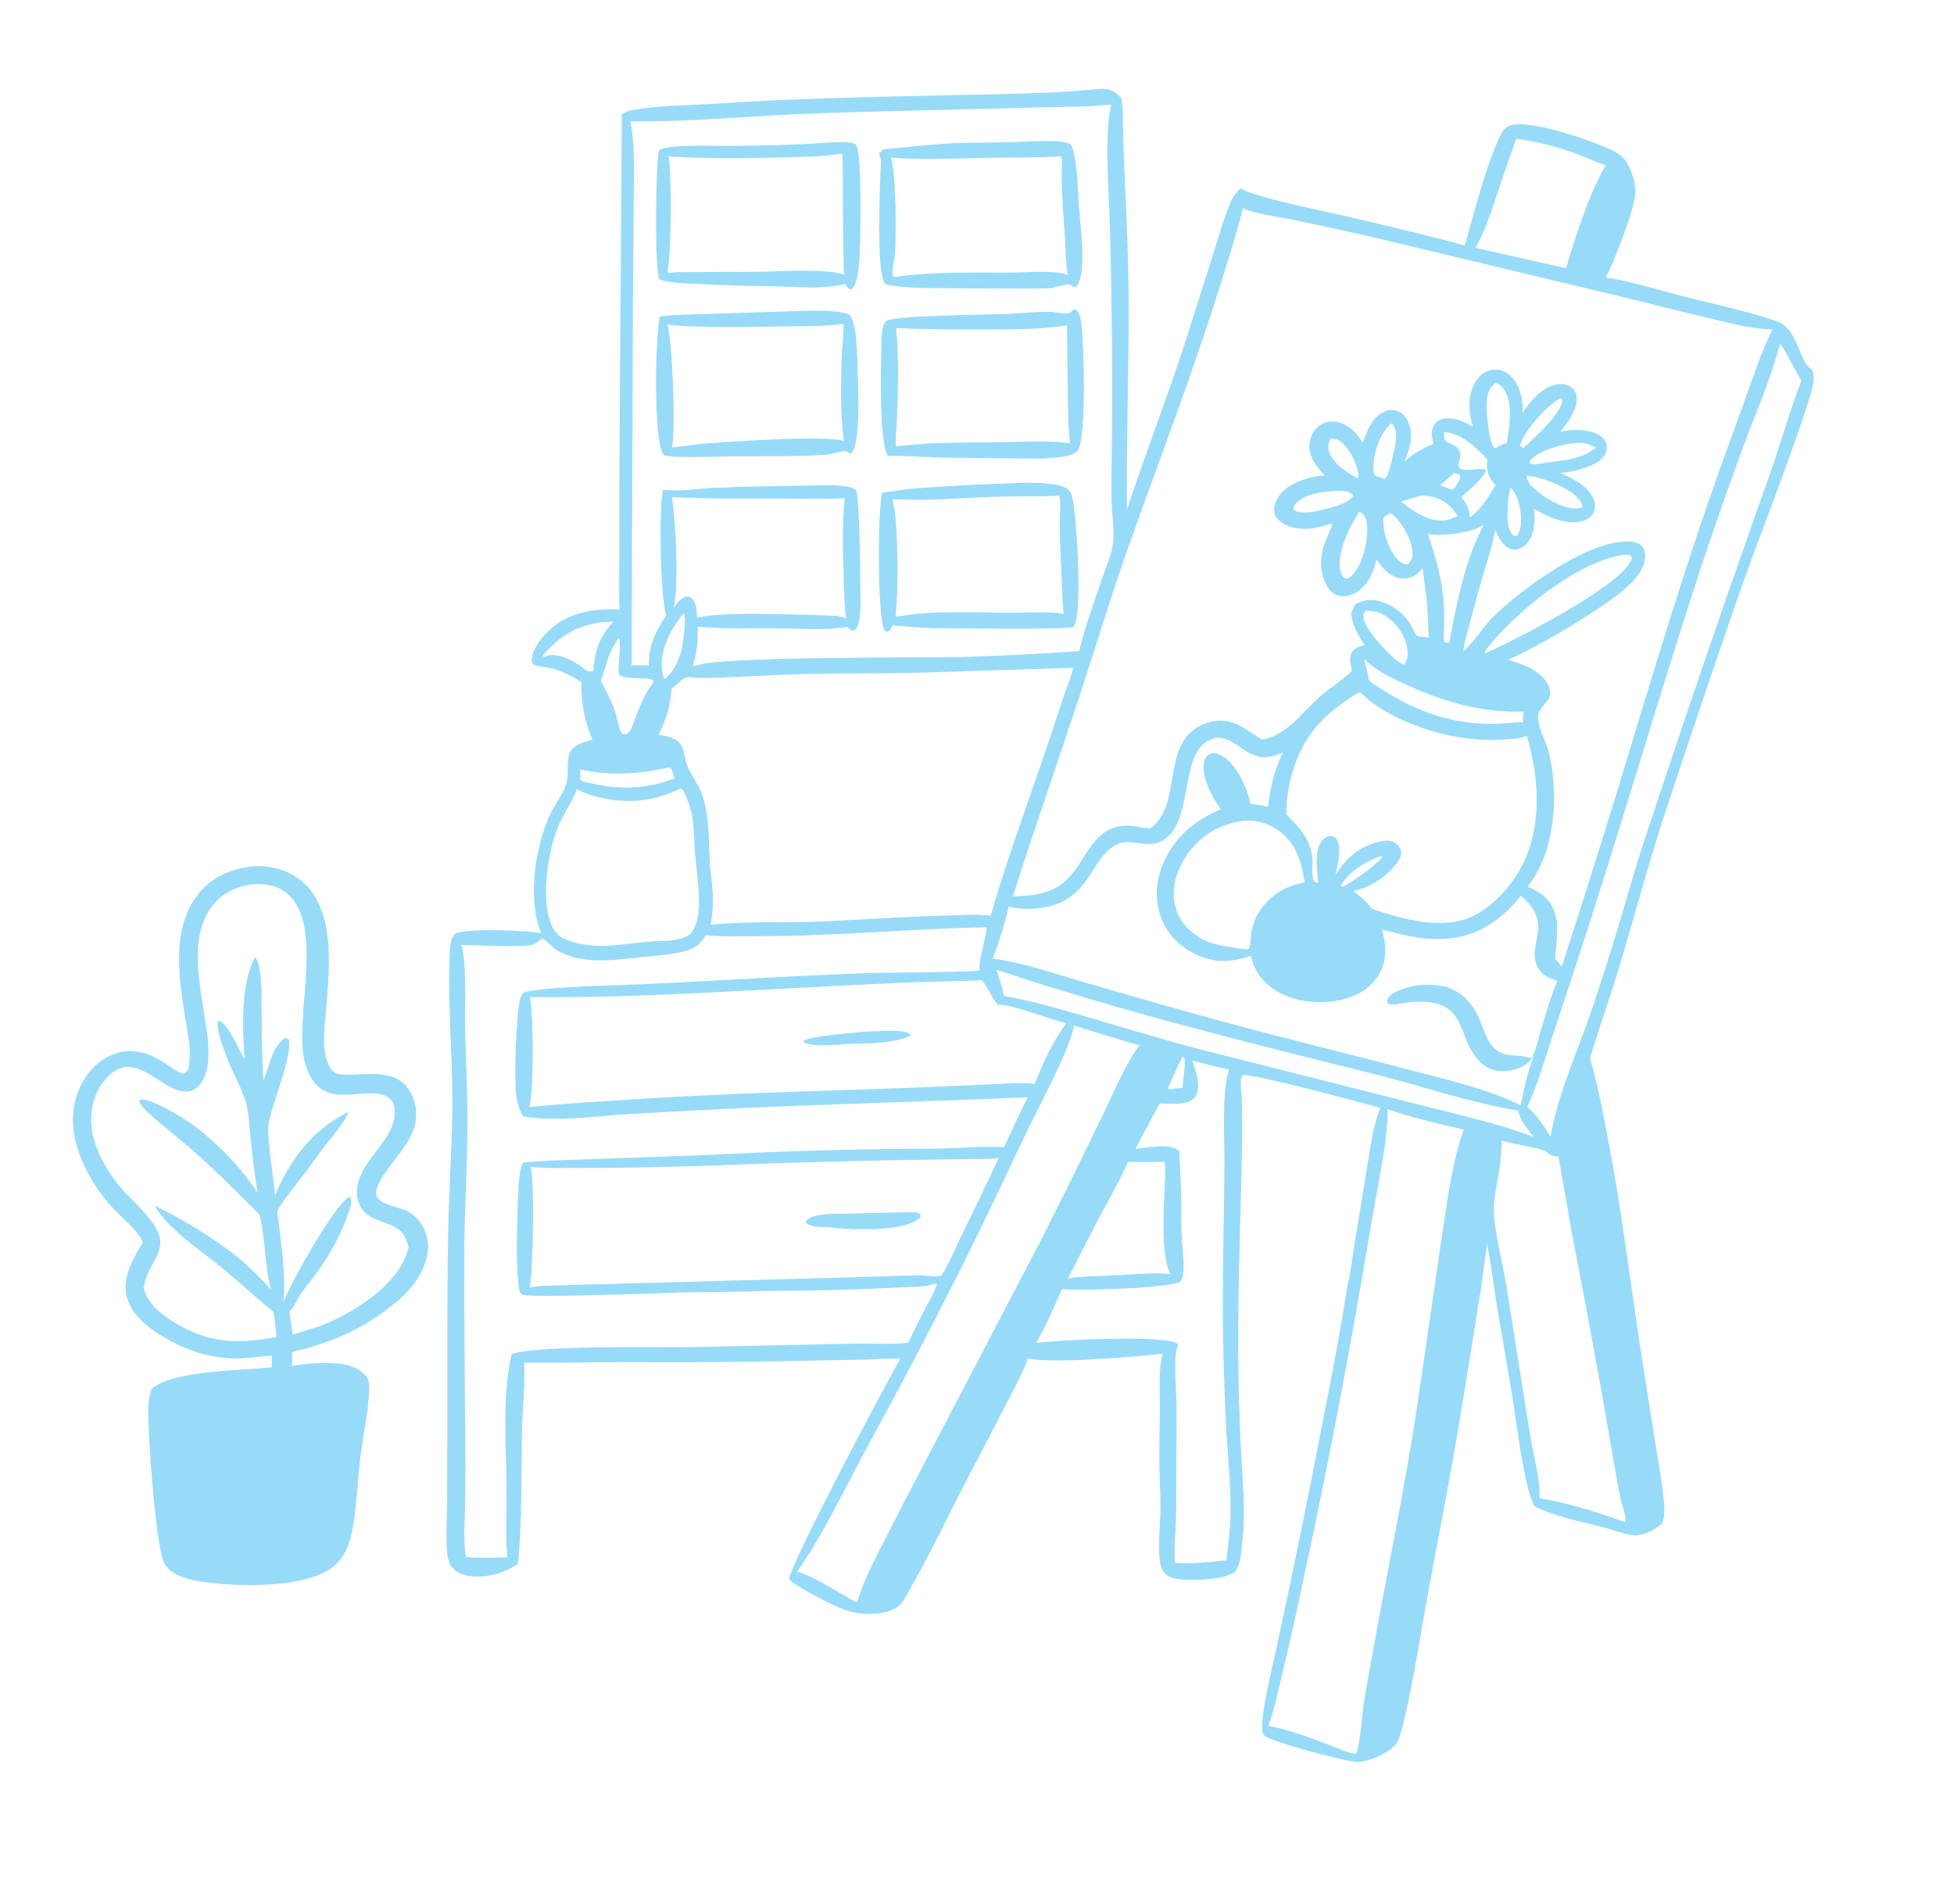 <?xml version="1.0" encoding="UTF-8"?> <svg xmlns="http://www.w3.org/2000/svg" width="349" height="340" viewBox="0 0 349 340" fill="none"><path d="M44.554 154.793C47.307 154.484 50.036 154.942 52.438 156.352C60.287 160.958 58.832 172.914 58.225 180.513C58.007 183.241 57.532 186.403 58.284 189.075C58.494 189.819 58.92 190.91 59.522 191.404C61.294 192.862 67.539 190.681 71.156 192.826C72.755 193.774 73.698 195.423 74.117 197.197C75.403 202.63 70.83 206.14 68.294 210.21C67.793 211.015 66.896 212.608 67.244 213.568C67.862 215.27 71.407 215.558 72.868 216.376C73.078 216.495 73.281 216.624 73.477 216.764C73.673 216.904 73.862 217.053 74.043 217.213C74.224 217.372 74.396 217.54 74.56 217.717C74.724 217.893 74.878 218.078 75.023 218.271C75.168 218.464 75.302 218.663 75.426 218.87C75.551 219.076 75.664 219.289 75.766 219.507C75.869 219.725 75.96 219.948 76.04 220.175C76.119 220.403 76.186 220.634 76.242 220.868C76.861 223.436 76.064 225.902 74.745 228.094C73.276 230.538 71.455 232.087 69.218 233.787C63.76 237.936 58.744 239.88 52.147 241.496C52.213 242.323 52.189 243.121 52.149 243.947C54.713 243.497 57.942 243.319 60.537 243.556C62.309 243.718 64.294 244.391 65.418 245.845C65.914 246.486 65.967 247.248 65.949 248.031C65.855 251.976 64.896 256.014 64.404 259.936C63.908 263.897 63.766 267.908 63.172 271.855C62.698 275.011 61.918 278.076 59.192 280.064C54.232 283.682 42.469 283.442 36.425 282.541C35.082 282.39 33.752 282.119 32.483 281.648C31.172 281.16 29.832 280.33 29.254 279.002C27.741 275.524 26.308 255.293 26.499 251.024C26.547 249.955 26.705 249.084 27.087 248.08C30.582 244.739 43.667 244.775 48.562 244.2C48.505 243.499 48.539 242.801 48.56 242.098C46.858 242.214 45.174 242.505 43.468 242.601C39.084 242.849 34.786 241.758 30.91 239.733C27.677 238.044 23.807 235.554 22.709 231.849C21.622 228.182 23.822 224.901 25.503 221.831C24.356 219.489 22.118 217.839 20.354 215.978C19.582 215.161 18.857 214.303 18.181 213.404C17.505 212.505 16.882 211.571 16.311 210.602C13.858 206.412 12.169 201.336 13.466 196.491C14.309 193.34 16.076 190.577 18.942 188.926C22.598 186.821 26.098 187.688 29.41 189.853C30.414 190.51 31.496 191.425 32.66 191.747C33.82 191.555 33.807 190.086 33.871 189.093C34.025 186.7 33.476 184.233 33.1 181.878C31.974 174.821 30.569 166.234 35.126 160.043C37.479 156.847 40.718 155.38 44.554 154.793ZM44.493 158.036C41.715 158.508 39.324 159.801 37.674 162.14C31.344 171.111 40.297 186.54 36.04 193.263C35.534 194.062 34.846 194.692 33.9 194.897C28.976 195.963 23.669 185.417 17.999 193.89C16.322 196.396 15.944 199.821 16.596 202.722C17.326 205.972 19.118 209.069 21.168 211.66C23.277 214.326 28.953 218.623 28.627 222.233C28.455 224.127 27.068 225.931 26.316 227.652C25.995 228.388 25.823 229.205 25.644 229.987C26.584 233.365 29.263 235.11 32.176 236.774C37.819 239.998 43.158 239.994 49.393 238.798C49.227 237.307 49.12 235.779 48.824 234.309C45.847 231.871 43.03 229.275 40.087 226.805C36.047 223.416 30.325 219.86 27.574 215.311C32.094 217.404 38.783 221.518 42.61 224.672C44.679 226.377 46.613 228.35 48.413 230.336C47.235 225.985 47.43 221.326 46.363 216.961C42.485 213.078 38.646 209.199 34.535 205.56C31.888 203.217 28.984 201.114 26.431 198.674C25.826 198.095 25.146 197.479 24.886 196.663L25.042 196.379C26.814 196.058 32.229 199.359 33.796 200.448C38.315 203.588 43.044 208.467 46.047 213.06C45.373 209.561 45.055 205.953 44.678 202.411C44.477 200.527 44.409 198.579 43.88 196.753C43.306 194.773 42.247 192.871 41.401 190.989C40.761 189.565 38.341 183.661 38.944 182.393C39.251 182.312 39.135 182.282 39.403 182.44C40.448 183.053 41.391 184.972 42.031 186.003C42.564 187.048 43.059 188.16 43.667 189.162C43.344 183.663 42.878 175.759 45.61 170.901C45.895 171.459 46.162 171.999 46.28 172.62C46.81 175.398 46.699 178.42 46.729 181.242C46.771 185.167 46.794 189.12 47.05 193.037L47.111 192.89C48.089 190.469 48.542 187.158 50.771 185.467C51.225 185.385 51.189 185.375 51.568 185.638C52.332 188.356 48.524 197.363 47.976 200.651C47.587 202.99 48.896 210.502 49.148 213.483C51.745 207.137 55.975 201.599 62.275 198.604C61.308 200.883 59.595 202.627 58.096 204.564C56.754 206.298 55.524 208.117 54.193 209.86C52.607 211.935 50.85 214.009 49.523 216.263C50.086 221.285 51.125 227.527 50.622 232.517C52.075 228.919 59.271 215.976 62.169 213.885L62.555 213.827C62.922 214.53 62.634 215.341 62.41 216.065C61.184 220.02 59.13 223.797 56.707 227.141C55.766 228.44 54.699 229.662 53.801 230.989C53.049 232.1 52.668 233.343 51.666 234.283C51.876 235.631 52.133 236.988 52.266 238.345C54.272 237.772 56.273 237.212 58.202 236.406C63.129 234.348 69.136 230.529 71.834 225.735C72.358 224.805 72.699 223.807 72.991 222.783C72.586 221.35 72.188 220.133 70.829 219.329C68.148 217.742 64.854 217.97 63.89 214.226C63.336 212.074 64.303 209.837 65.443 208.045C67.401 204.97 71.209 201.629 70.392 197.612C70.254 196.932 69.927 196.362 69.328 195.992C65.12 193.395 57.187 199.417 54.48 189.848C52.215 181.84 58.701 163.903 50.32 158.927C48.695 157.962 46.35 157.684 44.493 158.036Z" fill="#98DBF8"></path><path d="M195.995 15.918C196.414 15.886 196.829 15.866 197.25 15.884C198.63 15.943 199.379 16.57 200.276 17.547C200.644 19.479 200.541 21.505 200.592 23.464C200.66 26.164 200.758 28.863 200.887 31.562C201.246 39.413 201.585 47.249 201.592 55.111C201.604 67.075 201.158 79.055 201.283 91.016C204.516 81.18 208.279 71.526 211.501 61.68L216.277 46.687C217.334 43.295 218.296 39.828 219.619 36.53C220.093 35.349 220.654 34.516 221.537 33.621C224.067 35.26 236.682 37.727 240.323 38.588C247.43 40.269 254.59 41.906 261.63 43.847C263.345 37.816 265.131 30.512 267.669 24.848C268.1 23.885 268.612 22.761 269.68 22.406C273.235 21.225 284.839 25.244 288.257 26.998C290.249 28.021 290.998 29.498 291.653 31.56C292.005 32.67 292.163 33.638 292.045 34.81C291.735 37.886 288.369 46.584 286.813 49.563C291.353 50.246 296.012 51.741 300.467 52.879C305.752 54.229 311.186 55.368 316.376 57.035C317.135 57.279 317.929 57.542 318.57 58.028C321.109 59.951 321.528 64.394 323.26 65.746C323.451 65.895 323.611 65.961 323.716 66.198C324.378 67.692 323.416 70.448 322.945 71.907C318.939 84.319 313.913 96.4 309.695 108.745C305.32 121.417 301.039 134.121 296.852 146.857C294.178 155.215 291.925 163.671 289.403 172.071C287.697 177.752 285.715 183.34 283.984 189.008C285.423 193.931 286.349 198.899 287.305 203.933C289.601 216.032 291.092 228.195 292.917 240.362L295.796 258.642C296.33 262.018 297.027 265.466 297.249 268.877C297.329 270.115 297.282 270.984 296.841 272.16C295.906 272.916 294.801 273.581 293.651 273.949C292.972 274.166 292.269 274.271 291.56 274.178C289.945 273.965 288.264 273.297 286.686 272.876C282.507 271.76 277.935 270.968 274.055 269.026C272.169 265.417 270.886 254.16 270.132 249.527L267.409 233.54C266.797 229.763 266.327 225.953 265.625 222.191C265.213 224.691 264.97 227.218 264.585 229.723L260.878 252.723C258.947 264.275 256.685 275.739 254.566 287.254C253.879 290.986 250.934 309.743 249.332 311.526C247.806 313.225 244.687 314.605 242.407 314.686C240.849 314.741 226.747 311.118 225.735 309.889C224.542 308.44 227.226 297.914 227.712 295.625C230.92 280.839 233.946 266.016 236.789 251.156C238.252 243.859 239.571 236.536 240.746 229.187C241.312 226.999 241.531 224.575 241.899 222.339L244.367 207.251C244.883 204.162 245.342 200.765 246.536 197.857C243.988 197.184 223.241 191.515 221.883 192.063C221.816 192.195 221.709 192.314 221.683 192.459C221.474 193.607 221.781 195.403 221.812 196.598C221.882 199.405 221.891 202.213 221.836 205.02C221.551 219.083 220.93 233.154 221.232 247.222C221.323 251.944 221.509 256.662 221.791 261.377C222.032 265.897 222.455 270.455 221.926 274.968C221.756 276.414 221.639 279.969 220.423 280.848C218.571 282.187 212.273 282.479 209.952 281.952C208.993 281.734 208.242 281.458 207.726 280.583C207.32 279.894 207.155 279.118 207.095 278.327C206.861 275.237 207.28 271.96 207.272 268.847C207.267 266.623 207.111 264.401 207.086 262.177C207.043 258.516 207.135 254.859 207.158 251.198C207.177 248.164 206.862 244.732 207.65 241.786C202.508 242.342 187.998 243.601 183.598 242.622C182.65 245.272 181.232 247.805 179.952 250.308C177.839 254.435 175.7 258.548 173.536 262.648C169.747 269.876 166.255 277.368 162.194 284.439C161.744 285.223 161.168 286.329 160.461 286.902C158.94 288.134 156.098 288.371 154.197 288.22C153.606 288.173 153.021 288.086 152.442 287.96C151.863 287.833 151.296 287.669 150.739 287.466C148.915 286.808 142.107 283.419 140.976 282.079C140.635 280.288 158.619 246.31 160.814 242.7C158.569 242.576 156.279 242.815 154.027 242.842L136.266 243.173C128.25 243.296 120.233 243.329 112.215 243.272C106.009 243.282 99.806 243.456 93.599 243.383C93.85 247.363 93.311 251.452 93.237 255.441C93.089 263.404 93.302 271.356 92.514 279.286C90.894 280.447 88.827 281.248 86.851 281.493C85.04 281.718 82.779 281.677 81.308 280.473C80.308 279.654 79.988 278.638 79.871 277.392C79.606 274.587 79.821 271.668 79.851 268.849L79.898 255.268C79.934 243.494 79.823 231.703 80.051 219.932C80.178 213.349 80.592 206.764 80.764 200.181C81.025 190.19 79.901 180.17 80.326 170.161C80.363 169.296 80.477 167.455 81.166 166.869C82.567 165.677 94.554 166.183 96.668 166.693C96.477 166.197 96.288 165.698 96.136 165.189C94.39 159.354 95.736 150.825 98.292 145.383C99.144 143.57 100.599 141.83 101.163 139.919C101.664 138.224 101.046 135.581 101.917 134.156C102.67 132.925 104.528 132.468 105.835 132.102C104.397 129.025 103.738 125.237 103.851 121.856C101.988 120.643 100.172 119.705 97.975 119.253C97.079 119.069 96.077 119.117 95.262 118.683C95.015 118.289 94.921 118.078 94.977 117.603C95.197 115.711 96.978 113.533 98.361 112.316C101.761 109.324 106.294 108.618 110.668 108.867C110.511 105.585 110.619 102.263 110.625 98.976L110.638 81.995L111.065 20.434C111.854 19.776 113.294 19.595 114.293 19.447C118.79 18.779 123.592 18.808 128.137 18.5C142.249 17.544 156.388 17.318 170.525 16.984C178.97 16.785 187.595 16.753 195.995 15.918ZM198.244 18.685C194.033 19.139 189.655 19.05 185.414 19.192L154.083 19.979C148.614 20.147 143.12 20.307 137.659 20.629C129.277 21.123 120.969 21.787 112.563 21.662C113.464 25.309 113.2 31.795 113.192 35.707L113.037 56.026L112.816 118.876C113.866 118.784 114.856 118.812 115.906 118.88C115.76 115.408 117.103 112.741 118.992 109.91C117.901 106.624 117.689 91.127 118.383 87.486C121.382 87.841 124.663 87.257 127.692 87.127C133.212 86.89 138.77 86.79 144.295 86.741C146.201 86.706 151.405 86.314 152.871 87.523C153.543 88.078 153.666 103.604 153.67 105.642C153.673 107.318 153.929 111.349 152.706 112.541C152.526 112.716 152.36 112.642 152.129 112.634C151.823 112.429 151.561 112.227 151.295 111.971C147.245 112.66 142.897 112.253 138.799 112.216C134.092 112.174 129.31 112.356 124.618 111.945C124.679 114.476 124.546 116.408 123.767 118.829C124.061 118.918 124.107 119.001 124.394 118.875C128.161 117.208 165.293 117.491 171.704 117.351C178.726 117.142 185.74 116.793 192.748 116.303C193.775 112.023 195.309 107.809 196.728 103.643C197.464 101.482 198.574 99.032 198.827 96.765C199.036 94.893 198.696 92.781 198.601 90.894C198.493 88.751 198.512 86.605 198.53 84.46C198.737 69.664 198.635 54.87 198.223 40.078C198.063 34.189 197.199 24.264 198.449 18.739L198.244 18.685ZM222.002 37.192C220.847 41.828 219.366 46.374 217.943 50.933C213.138 66.334 207.378 81.345 201.958 96.53C198.511 106.185 195.565 116 192.355 125.734C188.574 137.2 184.562 148.59 180.911 160.1C184.871 159.953 188.207 159.683 191.043 156.578C194.194 153.129 195.401 147.717 200.999 147.462C202.492 147.394 203.988 147.893 205.482 147.964C211.328 143.563 207.278 133.085 214.507 129.539C215.885 128.863 217.567 128.546 219.09 128.798C221.602 129.215 223.294 130.97 225.459 132.086C229.938 131.36 232.686 127.018 235.927 124.269C237.756 122.719 239.76 121.511 241.486 119.817C241.257 118.788 240.862 117.481 241.451 116.509C241.94 115.703 242.861 115.444 243.719 115.22C242.503 113.356 241.618 111.819 241.296 109.578L242.007 107.974C243.623 107.103 244.897 106.925 246.706 107.473C249.121 108.205 250.989 109.818 252.203 111.997C252.406 112.36 252.77 113.27 253.038 113.515C253.325 113.78 254.708 113.735 255.204 113.895C255.084 111.409 254.987 108.905 254.729 106.43C254.557 104.774 254.236 103.126 254.104 101.47C253.255 102.474 252.401 103.197 251.039 103.325C249.709 103.449 248.475 102.813 247.512 101.94C246.864 101.352 246.371 100.652 245.85 99.955C245.297 102.201 244.394 104.491 242.318 105.76C241.364 106.343 240.114 106.697 239.009 106.386C237.977 106.097 237.266 105.24 236.809 104.31C235.687 102.024 235.726 99.405 236.592 97.05C237.02 95.884 237.688 94.765 237.914 93.54L237.815 93.464L237.592 93.547C235.167 94.432 232.209 94.915 229.783 93.82C228.917 93.428 227.97 92.768 227.674 91.815C227.365 90.819 227.716 89.755 228.24 88.897C229.536 86.773 232.223 85.682 234.562 85.183C235.235 85.04 235.912 84.967 236.596 84.906C235.175 83.432 233.837 81.731 233.87 79.562C233.872 79.414 233.88 79.267 233.897 79.12C233.913 78.972 233.936 78.826 233.966 78.681C233.996 78.537 234.034 78.394 234.079 78.252C234.123 78.111 234.174 77.972 234.232 77.836C234.29 77.7 234.355 77.567 234.426 77.437C234.497 77.307 234.574 77.181 234.658 77.059C234.742 76.937 234.831 76.819 234.926 76.705C235.021 76.592 235.122 76.483 235.228 76.38C235.323 76.288 235.423 76.201 235.528 76.118C235.632 76.036 235.74 75.96 235.852 75.888C235.965 75.817 236.08 75.752 236.199 75.692C236.318 75.632 236.439 75.579 236.563 75.532C236.687 75.484 236.814 75.443 236.942 75.409C237.07 75.374 237.2 75.346 237.331 75.325C237.462 75.303 237.594 75.288 237.727 75.28C237.859 75.272 237.992 75.27 238.124 75.276C239.76 75.336 241.249 76.33 242.295 77.531C242.706 78.003 243.056 78.536 243.402 79.056C244.135 77.007 245.053 74.551 247.171 73.557C247.98 73.178 248.892 73.114 249.727 73.453C250.67 73.837 251.298 74.706 251.634 75.639C252.474 77.971 251.819 80.257 250.843 82.415C252.435 81 254.089 80.102 256.035 79.258C255.75 78.105 255.489 77.013 256.137 75.912C256.487 75.318 257.098 74.952 257.76 74.804C259.554 74.404 261.608 75.322 263.117 76.232C262.28 73.954 262.162 71.062 263.189 68.826C263.732 67.644 264.662 66.582 265.93 66.178C266.915 65.864 267.975 65.986 268.884 66.47C270.381 67.266 271.203 68.85 271.629 70.43C271.923 71.518 271.977 72.516 271.974 73.633C273.428 71.586 275.408 69.119 278.04 68.668C278.923 68.517 279.885 68.605 280.63 69.142C281.187 69.543 281.502 70.125 281.597 70.799C281.889 72.869 280.22 75.194 278.982 76.738C278.911 76.826 278.837 76.912 278.766 77.001C278.737 77.038 278.71 77.076 278.682 77.114C280.953 76.707 282.66 76.59 284.883 77.322C285.688 77.701 286.527 78.247 286.865 79.115C287.097 79.715 287.011 80.46 286.734 81.03C286.003 82.536 284.052 83.282 282.54 83.743C281.286 84.126 280.015 84.344 278.715 84.498C280.917 85.475 283.743 86.823 284.663 89.232C284.939 89.955 284.989 90.771 284.654 91.482C284.268 92.302 283.499 92.817 282.651 93.075C280.035 93.871 276.6 92.401 274.358 91.092C274.236 91.021 274.118 90.944 273.998 90.868C274.215 93.017 274.201 95.278 272.727 97.029C272.241 97.608 271.536 98.092 270.766 98.162C270 98.231 269.329 97.9 268.773 97.398C268.076 96.77 267.673 95.991 267.296 95.149L267.054 94.621C266.599 97.43 265.63 100.204 264.823 102.931C263.964 105.842 263.165 108.77 262.427 111.715C262.042 113.211 261.556 114.754 261.354 116.286C261.408 116.242 261.463 116.199 261.517 116.154C263.491 114.473 264.801 112.046 266.652 110.211C271.652 105.255 284.109 96.096 291.337 96.734C292.103 96.802 292.889 97.025 293.369 97.666C293.848 98.305 293.915 99.257 293.793 100.021C293.227 103.574 288.126 106.879 285.347 108.757C280.379 112.116 274.818 115.298 269.387 117.853C272.04 118.699 275.07 119.583 276.462 122.257C276.801 122.908 277.023 123.614 276.806 124.342C276.415 125.656 274.806 126.391 274.717 127.817C274.591 129.857 276.133 132.365 276.63 134.376C278.466 141.81 277.82 152.207 272.835 158.338C274.947 159.208 276.671 160.398 277.555 162.606C278.652 165.345 277.858 168.375 277.788 171.216C278.167 171.687 278.537 172.171 278.949 172.613C282.288 162.335 285.547 152.032 288.725 141.703C294.761 121.91 300.597 102.066 307.604 82.587L312.484 69.102C313.743 65.645 314.912 62.105 316.597 58.827C313.207 58.831 309.497 57.819 306.208 57.059C301.012 55.82 295.824 54.547 290.645 53.241L245.021 42.32C240.36 41.249 235.688 40.23 231.004 39.263C228.645 38.778 224.047 38.198 222.002 37.192ZM176.085 165.62C162.753 165.863 149.462 167.197 136.13 167.198C132.817 167.198 129.376 167.359 126.076 167.05C125.054 168.748 123.972 169.471 122.048 169.961C119.718 170.553 117.23 170.678 114.844 170.923C109.76 171.447 104.062 172.43 99.394 169.683C98.907 169.396 97.209 167.624 96.936 167.686C96.28 167.834 95.854 168.546 95.21 168.729C93.338 169.26 84.909 168.797 82.419 168.75C83.447 172.238 82.953 180.258 83.083 184.344C83.269 190.212 83.549 196.032 83.493 201.909C83.426 208.831 83.003 215.736 82.935 222.661C82.925 233.726 82.981 244.791 83.102 255.855C83.138 260.121 83.13 264.386 83.08 268.651C83.041 271.714 82.718 275.059 83.218 278.081C85.673 278.329 88.138 278.21 90.6 278.144C90.244 274.117 90.487 269.888 90.465 265.834C90.423 257.918 89.637 249.61 91.382 241.85C96.04 240.232 116.444 240.698 122.834 240.615L152.691 239.972C155.457 239.893 159.686 240.215 162.228 239.808C163.077 238.024 163.948 236.25 164.84 234.486C165.7 232.826 166.835 231.059 167.353 229.261C167.05 229.234 166.884 229.299 166.602 229.386C164.693 229.978 162.127 229.851 160.11 229.965C151.944 230.425 143.733 230.519 135.554 230.594C131.101 230.798 126.651 230.73 122.196 230.836C118.315 230.928 95.234 231.858 93.373 231.242C93.206 231.187 93.149 231.183 93.033 231.054C91.828 229.712 92.429 212.426 92.808 209.897C92.924 209.135 93.113 208.391 93.377 207.666C97.591 207.225 101.872 207.173 106.106 207.025L126.887 206.265C140.207 205.572 153.536 205.2 166.874 205.148C170.751 205.118 175.685 204.639 179.34 204.876C180.728 201.896 182.067 198.897 183.571 195.972C165.06 196.778 146.53 197.211 128.026 198.134C122.562 198.395 117.101 198.691 111.641 199.021C105.731 199.42 99.306 200.369 93.444 199.397C92.629 198.036 92.326 196.649 92.148 195.088C91.841 192.397 92.175 181.112 92.888 178.482C93.017 178.009 93.164 177.667 93.48 177.294C96.52 176.226 109.913 176.009 114.073 175.822C128.129 175.19 142.177 174.212 156.24 173.768C158.006 173.712 174.38 173.64 174.947 173.318C174.938 173.258 174.928 173.2 174.92 173.14C174.745 171.667 176.453 166.104 176.176 165.611L176.085 165.62ZM191.54 119.271L164.424 120.147C157.775 120.297 151.126 120.228 144.478 120.364C140.494 120.446 136.499 120.688 132.517 120.86C129.727 120.981 126.979 121.116 124.187 121.028C123.795 121.016 123.041 120.892 122.681 120.978C121.814 121.186 120.743 122.487 119.928 122.982C119.89 123.7 119.813 124.414 119.697 125.123C119.581 125.832 119.425 126.533 119.231 127.225C119.038 127.918 118.807 128.597 118.538 129.264C118.269 129.931 117.965 130.581 117.625 131.214C118.907 131.442 120.646 131.704 121.475 132.81C122.314 133.928 122.257 135.681 122.831 136.971C123.546 138.583 124.676 139.982 125.3 141.649C127.095 146.446 126.356 151.747 127.03 156.752C127.425 159.395 127.496 162.564 126.902 165.173C133.656 164.493 140.488 164.853 147.264 164.559C154.414 164.249 161.549 163.704 168.704 163.531C171.394 163.466 174.279 163.222 176.951 163.546C180.146 152.346 184.331 141.44 188.006 130.393C188.752 128.151 189.466 125.896 190.232 123.661C190.717 122.248 191.363 120.803 191.638 119.334L191.54 119.271ZM217.249 131.751C215.693 132.131 214.641 132.93 213.802 134.307C211.174 138.619 212.459 149.08 206.406 150.609C204.105 151.191 201.688 149.742 199.518 150.803C194.593 153.211 194.868 161.015 185.84 162.172C183.987 162.409 182.005 162.427 180.2 161.91C179.425 165.037 178.47 168.212 177.308 171.216C182.73 171.916 188.232 173.872 193.488 175.388C201.681 177.795 209.895 180.124 218.132 182.376C229.103 185.387 240.172 188.026 251.17 190.939C257.987 192.744 265.238 194.288 271.594 197.398C272.197 194.459 272.845 191.402 273.965 188.612C272.703 190.298 271.395 190.992 269.297 191.267C267.749 191.469 266.24 191.179 264.995 190.205C259.611 185.989 263.095 177.992 251.791 179.001C250.749 179.095 248.786 179.708 247.853 179.23C247.751 178.775 247.698 178.659 247.957 178.235C248.735 176.961 252.064 176.076 253.482 175.952C255.239 175.8 256.861 175.902 258.576 176.319C261.688 177.606 263.169 179.443 264.431 182.477C265.296 184.557 265.85 187.031 268.109 188.038C269.837 188.808 271.605 188.295 273.309 188.971L273.67 188.859C274.363 187.414 274.701 185.71 275.16 184.168C276.049 181.178 276.971 178.046 278.149 175.156C276.736 174.726 275.454 174.294 274.709 172.894C272.445 168.633 277.795 165.232 271.624 159.978C268.581 163.922 264.509 166.869 259.476 167.546C255.036 168.144 251.093 167.162 246.845 165.999C247.572 168.655 247.805 171.311 246.412 173.829C245.081 176.237 242.766 177.725 240.153 178.425C236.347 179.444 231.679 179.133 228.232 177.138C225.871 175.771 224.231 173.798 223.508 171.137C223.469 170.997 223.44 170.854 223.409 170.712C219.851 171.918 216.819 172.065 213.385 170.364C210.497 168.934 208.274 166.617 207.25 163.535C206.098 160.069 206.548 156.538 208.181 153.309C210.394 148.933 213.665 146.461 218.049 144.514C216.521 142.416 214.596 138.948 215.036 136.241C215.135 135.637 215.409 135.03 215.966 134.72C216.526 134.408 217.189 134.504 217.754 134.743C220.28 135.813 221.935 139.203 222.826 141.619C223.006 142.105 223.125 142.564 223.227 143.071C223.248 143.172 223.271 143.272 223.292 143.372C223.305 143.432 223.316 143.493 223.328 143.553C224.399 143.69 225.435 143.827 226.478 144.124C226.875 140.785 227.602 137.38 229.163 134.372C227.473 135.16 225.859 135.586 224.031 134.904C221.57 133.985 220.093 131.668 217.249 131.751ZM174.614 175.101C171.521 175.263 168.422 175.251 165.327 175.369C158.665 175.623 152.006 175.934 145.349 176.301C128.506 177.166 111.536 178.247 94.674 178.103C95.301 181.643 95.361 194.325 94.587 197.562C94.575 197.613 94.566 197.665 94.556 197.717C99.397 197.248 104.247 196.883 109.104 196.62C126.766 195.344 144.477 194.947 162.169 194.301L176.427 193.702C179.158 193.588 182.094 193.264 184.806 193.594C186.297 189.858 188.021 185.975 190.465 182.763C187.382 182.031 180.847 179.387 178.227 179.452C177.006 178.15 176.404 176.065 175.33 175.075L174.614 175.101ZM176.467 206.998C160.159 207.13 143.856 207.518 127.56 208.161C119.791 208.407 112.062 208.627 104.287 208.594C101.16 208.58 97.912 208.735 94.801 208.409C95.492 211.155 95.207 226.577 94.646 229.924C95.345 229.822 96.043 229.706 96.748 229.654L153.858 228.085C157.352 228.016 160.863 227.813 164.354 227.785C165.261 227.778 167.434 228.166 168.148 227.805C169.532 225.711 170.545 223.13 171.647 220.866C173.93 216.195 176.182 211.51 178.403 206.809C177.762 206.882 177.113 206.98 176.467 206.998ZM247.814 198.114C248.163 202.128 245.721 213.782 244.956 218.322C241.383 239.997 237.267 261.569 232.605 283.036C231.387 288.821 230.085 294.587 228.7 300.334C228.052 302.956 227.495 305.707 226.539 308.234C231.219 309.114 236.153 311.191 240.599 312.904C241.154 313.073 241.668 313.304 242.248 313.133C242.932 311.575 243.235 306.483 243.537 304.507C244.036 301.246 244.673 298.008 245.252 294.76C247.854 280.189 250.923 265.722 253.125 251.078L257.476 221.196C258.467 214.785 259.269 207.888 261.426 201.752C256.989 200.768 252.124 199.54 247.814 198.114ZM242.847 123.577C236.377 127.452 232.454 131.522 230.534 139.053C229.992 141.182 229.774 143.27 229.743 145.461C232.181 147.837 234.392 150.28 234.436 153.906C234.45 155.073 234.109 156.65 234.891 157.589L235.376 157.678C235.693 157.009 233.891 150.643 237.233 149.375C237.547 149.256 237.889 149.255 238.188 149.408C238.664 149.651 238.875 150.04 239.012 150.536C239.519 152.376 238.91 154.475 238.527 156.297C240.372 153.286 242.85 151.147 246.358 150.329C247.328 150.103 248.371 149.985 249.236 150.589C249.671 150.892 250.101 151.433 250.213 151.955C250.403 152.833 249.876 153.675 249.359 154.334C247.557 156.629 244.617 158.599 241.736 159.143C242.321 159.618 242.902 160.097 243.481 160.579C244.033 161.156 244.63 161.722 245.123 162.349C250.426 164.145 257.725 166.236 263.069 163.622C267.622 161.395 271.537 156.399 273.123 151.639C275.279 145.171 274.612 137.822 272.687 131.403C271.502 131.929 270.109 131.998 268.83 132.083C263.296 132.455 257.845 131.502 252.68 129.518C249.747 128.391 247.076 127.042 244.582 125.118C243.964 124.641 243.461 124.052 242.847 123.577ZM191.83 183.177C191.028 187.584 185.718 197.257 183.538 201.836C179.625 210.054 175.778 218.283 171.702 226.424C166.3 237.189 160.704 247.852 154.912 258.413C150.982 265.692 147.092 273.995 142.384 280.706C145.103 281.472 147.886 283.304 150.339 284.694C151.175 285.168 152.092 285.827 153.001 286.133C153.255 285.827 153.312 285.552 153.417 285.177C154.507 281.731 156.31 278.436 157.938 275.219C160.115 270.912 162.328 266.622 164.577 262.351L185.446 222.42C189.267 214.882 193.018 207.31 196.699 199.704C198.531 195.96 201.06 189.881 203.535 186.704C199.609 185.623 195.726 184.362 191.83 183.177ZM212.937 189.407C213.547 191.102 214.527 193.935 213.645 195.646C213.325 196.268 212.774 196.642 212.115 196.845C210.665 197.29 208.652 197.114 207.122 197.068C205.749 199.8 204.157 202.445 202.834 205.193C204.732 204.99 208.909 204.146 210.44 205.451C210.511 205.511 210.578 205.575 210.647 205.637C210.717 208.169 210.902 210.696 210.959 213.228C211.01 215.488 210.93 217.759 211.018 220.016C211.109 222.347 211.523 224.842 211.35 227.156C211.299 227.834 211.207 228.366 210.812 228.926C208.512 230.132 192.642 230.565 189.687 230.228C188.273 233.444 186.848 236.836 185.05 239.853C188.377 239.384 208.36 238.343 210.267 239.993C210.41 240.118 210.409 240.108 210.391 240.273C210.366 240.506 210.293 240.654 210.211 240.869C209.571 242.554 210.13 248.997 210.146 251.148L210.08 270.05C210.043 273.083 209.66 276.107 209.847 279.141C213.008 279.373 215.919 278.988 219.045 278.67C219.342 276.054 219.711 273.444 219.766 270.807C219.864 266.049 219.393 261.143 219.092 256.391C218.813 251.983 218.678 247.547 218.545 243.131C218.191 231.436 218.607 219.665 218.693 207.965C218.727 203.475 218.177 194.829 219.524 191.009C217.316 190.606 215.116 189.959 212.937 189.407ZM268.227 203.71C268.178 205.672 268.004 207.623 267.705 209.562C267.351 211.898 266.628 214.513 266.823 216.863C267.169 221.039 268.395 225.701 269.096 229.903L273.337 256.575C273.856 259.885 275.196 264.337 274.94 267.562C274.939 267.574 274.939 267.585 274.938 267.597C279.917 268.381 284.894 269.957 289.634 271.646L290.212 271.813C290.436 271.501 290.365 271.361 290.306 270.984C290.133 269.889 289.698 268.83 289.466 267.744C288.95 265.336 288.554 262.852 288.119 260.426C285.796 246.865 283.313 233.334 280.667 219.833C280.441 218.629 278.426 206.679 278.294 206.485C276.784 206.675 276.734 205.741 275.423 205.359C273.067 204.673 270.593 204.416 268.227 203.71ZM317.889 61.424C316.327 67.675 313.591 73.738 311.361 79.781C307.912 89.123 304.671 98.536 301.638 108.021C294.625 129.917 288.22 151.986 281.001 173.823L276.662 187.009C275.493 190.59 274.41 194.3 272.778 197.702C274.566 199.181 275.732 201.113 276.935 203.07C278.06 196.32 280.887 189.832 283.217 183.427C284.883 178.844 286.337 174.158 287.806 169.508C289.728 163.428 291.382 157.269 293.335 151.198C300.608 129.085 308.148 107.063 315.955 85.133C317.993 79.45 319.596 73.564 321.759 67.943C320.806 66.627 318.661 61.999 317.889 61.424ZM121.586 140.794C116.561 143.379 110.938 143.711 105.548 141.997C104.695 141.726 103.832 141.397 103.044 140.971L102.953 141.209C102.089 143.421 100.654 145.358 99.735 147.541C97.873 151.963 96.515 160.69 98.504 165.206C98.932 166.178 99.646 167.1 100.596 167.609C105.86 169.878 110.515 168.644 115.96 168.178C118.047 168 120.26 168.195 122.248 167.425C123.25 167.036 123.734 166.427 124.137 165.444C124.578 164.367 124.775 163.175 124.825 162.015C124.962 158.816 124.393 155.534 124.12 152.349C123.929 150.118 123.987 147.787 123.597 145.584C123.384 144.375 122.913 143.147 122.42 142.026C122.217 141.563 122.057 140.996 121.586 140.794ZM119.985 88.779C120.731 93.05 121.255 104.388 120.359 108.509C120.915 107.782 121.634 106.669 122.633 106.561C123.053 106.515 123.397 106.677 123.678 106.975C124.463 107.812 124.427 109.27 124.505 110.341C128.809 109.079 144.389 109.884 149.522 109.988L151.115 110.42C150.76 107.809 150.744 105.155 150.667 102.525C150.535 98.005 150.438 93.474 150.875 88.967C146.79 89.216 142.64 89.034 138.543 89.031C132.352 89.028 126.168 89.12 119.985 88.779ZM221.837 146.627C217.958 147.227 214.604 149.114 212.274 152.315C210.392 154.903 209.218 158.048 209.793 161.273C210.257 163.876 211.816 165.861 213.979 167.291C216.156 168.73 218.412 168.871 220.891 169.342C221.6 169.436 222.378 169.615 223.085 169.474C223.494 168.487 223.331 167.353 223.533 166.311C224.239 162.665 226.837 159.816 230.212 158.401C231.11 158.025 232.083 157.802 233.024 157.561C232.367 153.786 231.591 150.632 228.276 148.293C226.493 147.035 224.028 146.287 221.837 146.627ZM270.808 24.793C269.837 27.539 268.882 30.291 267.945 33.049C266.672 36.845 265.492 40.755 263.56 44.28L279.71 47.897C281.157 42.845 284.125 33.796 286.827 29.526L286.634 29.465C285.069 28.95 283.578 28.234 282.038 27.65C278.383 26.264 274.691 25.301 270.808 24.793ZM177.994 173.207C178.494 174.753 178.995 176.284 179.337 177.875C184.417 178.757 189.385 180.241 194.329 181.682C201.23 183.693 208.101 185.805 215.062 187.603L254.003 197.439C260.622 199.156 267.5 200.6 273.887 203.05C272.875 201.62 271.62 200.4 271.236 198.649C271.216 198.56 271.193 198.473 271.171 198.384C262.237 196.86 253.483 193.83 244.685 191.637C222.293 186.057 199.901 180.534 177.994 173.207ZM207.823 207.518C205.705 207.545 203.586 207.598 201.469 207.507C199.973 210.989 197.995 214.331 196.218 217.682C194.342 221.221 192.594 224.831 190.705 228.362C191.176 228.261 191.702 228.098 192.18 228.099L201.227 227.66C203.826 227.524 206.431 227.257 209.024 227.572C206.481 222.101 208.826 208.189 207.904 207.501L207.823 207.518ZM290.32 99.076C281.968 100.019 270.776 109.3 265.693 115.681C265.455 115.98 265.255 116.215 265.181 116.604L265.403 116.676L265.909 116.4C270.954 114.13 289.825 104.476 291.41 99.888C291.497 99.637 291.405 99.525 291.327 99.288C290.965 99.076 290.728 99.086 290.32 99.076ZM243.619 117.707C243.94 118.96 244.351 120.25 244.515 121.531C245.571 122.429 246.841 123.135 248.019 123.86C254.37 127.767 261.391 129.788 268.861 129.178C269.918 129.092 270.952 128.973 272.015 129.022C272.007 128.356 272.006 127.75 272.141 127.096C264.467 127.329 257.428 125.245 250.549 122.007C248.12 120.864 245.795 119.748 243.817 117.895L243.619 117.707ZM264.697 93.881C263.127 95.086 257.764 95.765 255.805 95.496C255.547 95.461 255.29 95.418 255.034 95.368C256.974 100.914 258.275 106.451 257.9 112.373C257.881 113.071 257.736 114.012 258.025 114.652C258.438 114.81 258.458 114.842 258.875 114.718C260.034 108.334 261.735 99.665 264.918 93.978L264.697 93.881ZM110.494 113.97C108.705 116.448 108.267 118.85 107.336 121.677C108.348 123.431 109.198 125.26 109.885 127.165C110.241 128.138 110.527 130.414 111.167 131.078C111.575 131.165 111.74 131.232 112.115 130.974C112.633 130.617 112.83 129.951 113.044 129.393C114.007 126.808 114.951 124.114 116.677 121.932L116.679 121.554C115.611 120.66 110.628 121.734 110.48 120.079C110.377 118.93 111.036 114.594 110.494 113.97ZM107.216 111.153C102.627 111.958 100.166 113.51 97.053 116.933L96.977 117.245C97.411 117.274 97.185 117.303 97.591 117.156C98.808 116.716 100.352 117.239 101.514 117.679C102.763 118.269 103.852 119.033 104.932 119.892L105.947 119.901C106.284 116.097 106.955 113.935 109.53 111.053L107.216 111.153ZM257.943 77.148C257.941 77.735 257.857 78.305 258.217 78.804C258.544 79.027 258.802 79.143 259.176 79.273C259.864 79.513 260.441 79.978 260.739 80.659C261.135 81.562 260.071 83.388 260.792 83.692C262.21 84.291 263.892 83.52 265.318 83.854C265.407 84.225 265.321 84.287 265.122 84.597C264.18 86.063 262.361 87.646 261.005 88.745C261.875 89.925 262.513 90.911 262.531 92.43C264.6 90.843 265.79 88.872 267.132 86.682C266.068 85.481 265.491 84.477 265.592 82.803C265.607 82.55 265.635 82.3 265.664 82.047C263.475 79.821 261.23 77.481 257.943 77.148ZM119.477 137.068C114.547 138.21 108.554 138.694 103.614 137.392C103.648 137.843 103.675 138.277 103.656 138.729C103.642 139.04 103.658 139.193 103.832 139.465C104.176 139.616 104.469 139.686 104.84 139.744C110.453 141.069 115.074 141.064 120.484 139.03C120.282 138.385 120.101 137.736 119.809 137.125L119.477 137.068ZM243.822 109.102C243.465 109.752 243.41 110.081 243.623 110.794C244.258 112.917 248.577 117.673 250.391 118.577C250.596 118.679 250.643 118.662 250.874 118.688C251.592 117.427 251.539 116.308 251.138 114.939C250.49 112.721 248.934 110.742 246.866 109.695C245.891 109.202 244.906 109.026 243.822 109.102ZM267.072 68.432C265.979 69.297 265.706 70.231 265.557 71.594C265.37 73.306 265.912 78.632 266.781 79.909C266.815 79.959 266.858 80.001 266.898 80.047C267.309 80.041 267.518 79.826 267.835 79.591C268.273 79.398 268.659 79.261 269.125 79.152C269.571 76.471 270.341 71.889 268.605 69.505C268.205 68.954 267.765 68.549 267.072 68.432ZM242.765 91.407C240.97 94.147 238.691 98.743 239.441 102.138C239.551 102.633 239.77 102.916 240.127 103.255C240.361 103.294 240.597 103.348 240.834 103.358C242.756 101.941 243.657 98.986 244.011 96.702C244.205 95.45 244.416 93.094 243.654 92.05C243.425 91.735 243.107 91.571 242.765 91.407ZM248.31 91.69C247.785 91.96 247.425 92.06 247.097 92.559C246.885 94.897 247.988 98.036 249.516 99.821C250.066 100.462 250.55 100.712 251.393 100.802C251.948 100.286 252.282 99.87 252.306 99.085C252.375 96.843 250.663 93.76 249.115 92.223C248.89 91.999 248.633 91.73 248.31 91.69ZM253.93 88.485C252.689 88.814 251.459 89.325 250.189 89.513C251.885 90.898 254.391 92.741 256.665 92.911C258.204 93.078 258.935 92.871 260.299 92.156C259.261 90.415 258.045 89.322 256.03 88.801C255.34 88.623 254.637 88.553 253.93 88.485ZM238.498 87.68C236.211 87.844 232.957 88.149 231.352 90.049C231.098 90.35 231.076 90.486 231.026 90.861C231.309 91.246 231.6 91.415 232.081 91.489C232.791 91.597 233.606 91.495 234.323 91.459C236.232 91.019 240.573 90.301 241.644 88.614C241.577 88.304 241.644 88.297 241.352 88.111C240.674 87.678 239.271 87.576 238.498 87.68ZM122.071 109.532C119.693 112.66 117.697 116.071 118.308 120.15C118.369 120.553 118.499 120.928 118.662 121.301C120.476 119.988 121.584 117.236 121.917 115.095C122.08 114.045 122.574 110.418 122.169 109.627C122.149 109.586 122.104 109.564 122.071 109.532ZM272.677 84.986C272.734 86.051 273.342 86.637 274.111 87.335C275.893 88.951 279.156 90.907 281.641 90.804C281.978 90.79 282.301 90.718 282.63 90.645C282.645 89.904 282.192 89.345 281.694 88.829C279.947 87.018 275.161 85.068 272.677 84.986ZM248.474 75.62C246.472 77.41 245.438 80.54 245.293 83.188C245.261 83.754 245.268 84.43 245.565 84.928C246.011 85.116 246.469 85.195 246.922 85.354L247.323 85.507C248.05 85.05 248.654 81.962 248.858 81.079C249.177 79.692 249.765 77.287 248.907 76.029C248.701 75.728 248.775 75.817 248.474 75.62ZM281.263 79.139C278.973 79.411 274.972 80.34 273.413 82.195C273.22 82.425 273.27 82.35 273.183 82.608C273.497 82.903 273.767 82.924 274.189 82.906C274.934 82.877 275.717 82.712 276.455 82.601C279.572 82.172 282.558 81.991 285.078 79.911C283.774 79.341 282.729 78.94 281.263 79.139ZM237.674 78.295C237.246 79.168 237.071 79.814 237.412 80.757C238.159 82.822 240.559 84.37 242.399 85.396L242.651 85.185C242.583 83.145 241.264 80.566 239.794 79.183C239.142 78.569 238.565 78.32 237.674 78.295ZM278.551 71.219C276.23 72.507 272.5 76.688 271.615 79.167C271.54 79.376 271.547 79.441 271.536 79.637C271.73 79.819 271.841 79.921 272.086 80.033C273.64 78.541 279.096 73.747 279.027 71.445C279.026 71.401 279.013 71.358 279.006 71.314C278.86 71.279 278.701 71.225 278.551 71.219ZM269.719 87.125C269.342 89.074 268.781 93.534 269.957 95.277C270.179 95.606 270.302 95.63 270.66 95.756L270.958 95.692C271.969 94.051 271.757 91.957 271.34 90.138C271.102 89.102 270.708 88.254 270.145 87.365L269.719 87.125ZM246.634 152.883C244.144 153.758 240.956 155.612 239.629 157.991C239.599 158.045 239.578 158.102 239.552 158.157C239.821 158.378 239.699 158.323 239.877 158.389C242.405 156.904 244.729 155.308 246.81 153.225L246.761 152.968L246.634 152.883ZM211.203 188.723C210.295 190.566 209.401 192.461 208.634 194.368L208.762 194.567L208.964 194.529C209.718 194.439 210.471 194.334 211.23 194.296C211.204 192.667 211.853 190.475 211.514 188.961L211.203 188.723ZM259.713 84.494C258.895 85.224 258.09 85.997 257.21 86.65L259.29 87.469L259.553 87.478C260.099 86.707 260.76 85.982 260.834 85.01C260.501 84.627 260.196 84.626 259.713 84.494Z" fill="#98DBF8"></path><path d="M161.433 216.519C162.229 216.498 163.459 216.376 164.165 216.738C164.379 216.848 164.37 216.972 164.449 217.18C164.378 217.378 164.3 217.517 164.135 217.653C161.134 220.125 151.764 219.641 147.871 219.196C146.769 219.175 144.745 219.199 143.934 218.395C143.939 218.059 143.878 218.174 144.104 217.936C144.602 217.413 145.431 217.188 146.117 217.056C147.997 216.693 150.061 216.794 151.969 216.75L161.433 216.519Z" fill="#98DBF8"></path><path d="M154.13 184.297C154.754 184.205 155.421 184.223 156.052 184.209C157.531 184.173 161.611 183.783 162.663 184.788L162.448 185.052C159.573 186.342 155.394 186.359 152.269 186.423C150.092 186.502 145.841 187.048 143.85 186.32C143.578 186.221 143.665 186.239 143.508 185.935C144.284 185.051 152.451 184.488 154.13 184.297Z" fill="#98DBF8"></path><path d="M180.581 86.326C182.935 86.171 188.803 86.002 190.682 87.325C191.593 87.967 191.749 90.226 191.898 91.266C192.32 94.23 193.382 110.088 191.743 111.944C191.25 112.502 169.795 112.2 167.642 112.197C164.908 112.204 162.171 111.911 159.448 111.683C159.259 112.046 159.094 112.426 158.789 112.708C158.592 112.89 158.466 112.824 158.217 112.82C158.081 112.697 158.056 112.689 157.948 112.504C156.683 110.33 156.753 90.763 157.574 87.939C159.482 87.839 161.415 87.391 163.34 87.237C169.081 86.805 174.828 86.501 180.581 86.326ZM189.17 88.545C185.477 88.702 181.782 88.611 178.087 88.72C173.911 88.843 169.737 89.156 165.562 89.255C163.5 89.304 161.44 89.191 159.379 89.168C160.511 92.822 160.443 105.398 160.033 109.409L159.976 110.019L160.148 110.172L160.253 110.125C166.824 108.962 173.95 109.438 180.618 109.44C183.672 109.441 186.978 109.165 189.995 109.633C189.717 107.588 189.713 105.471 189.62 103.409C189.47 100.124 189.294 96.85 189.274 93.561C189.27 92.777 189.517 88.869 189.17 88.545Z" fill="#98DBF8"></path><path d="M147.904 25.465C149.115 25.401 151.404 25.226 152.523 25.615C152.9 25.746 152.971 25.929 153.103 26.288C153.932 28.536 153.724 43.892 153.464 46.921C153.355 48.184 153.162 49.918 152.573 51.045C152.361 51.449 152.218 51.557 151.794 51.694C151.302 51.413 151.249 51.204 150.981 50.716C147.073 51.746 141.891 51.204 137.838 51.12C133.63 51.032 129.411 50.987 125.209 50.726C123.071 50.627 120.702 50.63 118.613 50.176C118.365 50.123 117.846 50.036 117.734 49.798C116.907 48.045 117.109 29.214 117.684 26.915C118.217 26.37 119.668 26.261 120.438 26.193C123.78 25.895 127.212 26.062 130.567 26.048C136.335 26.023 142.153 25.912 147.904 25.465ZM149.982 27.492C146.783 28.027 143.403 27.983 140.164 28.083C133.242 28.297 126.377 28.364 119.46 27.929C119.933 31.141 119.957 45.642 119.189 48.544L119.367 48.714C119.855 48.694 120.334 48.668 120.819 48.609L135.274 48.543C139.162 48.512 147.363 47.904 150.759 49.038C150.504 46.209 150.587 27.748 150.455 27.47C150.294 27.468 150.139 27.451 149.982 27.492Z" fill="#98DBF8"></path><path d="M140.059 55.636C142.778 55.575 149.574 55.112 151.827 56.257C153.139 58.267 153.091 63.752 153.179 66.23C153.277 68.989 153.791 79.118 152.082 80.95C151.358 81.071 151.455 80.502 150.853 80.557C149.793 80.654 148.762 81.131 147.677 81.205C142.154 81.585 136.541 81.472 131.005 81.501C128.462 81.555 121.059 81.813 118.932 81.397C118.576 81.328 118.566 81.324 118.393 81.025C116.72 78.137 117.002 60.05 117.879 56.519C120.549 56.19 123.329 56.175 126.019 56.079L140.059 55.636ZM150.397 57.867C146.482 58.367 142.621 58.231 138.69 58.313C134.065 58.41 129.512 58.51 124.884 58.343C122.984 58.274 121.078 58.261 119.202 57.933C120.15 61.453 120.653 76.37 120.05 79.911C121.777 79.76 123.485 79.428 125.213 79.284C129.723 78.91 147.342 77.679 150.725 78.747C150.044 73.886 150.193 68.498 150.351 63.589C150.411 61.713 150.751 59.729 150.631 57.871L150.397 57.867Z" fill="#98DBF8"></path><path d="M191.878 55.192L192.39 55.483C192.784 56.044 192.935 56.597 193.061 57.269C193.599 60.133 194.136 78.61 192.458 80.534C191.813 81.273 190.274 81.506 189.329 81.631C186.117 82.056 182.768 81.876 179.532 81.838C175.709 81.793 171.878 81.824 168.057 81.72C165.02 81.637 161.99 81.4 158.951 81.423C158.76 81.436 158.65 81.371 158.474 81.301C156.956 78.085 157.363 65.369 157.429 61.174C157.443 60.269 157.501 57.906 158.271 57.347C159.691 56.315 176.239 56.217 179.039 56.104C181.758 55.993 184.507 55.712 187.222 55.673C188.326 55.657 189.443 56.016 190.528 55.999C191.122 55.99 191.449 55.553 191.878 55.192ZM190.164 58.183C185.346 58.895 180.507 58.818 175.648 58.826C170.458 58.834 165.223 58.846 160.039 58.593C160.634 64.041 160.381 69.842 160.181 75.323C160.13 76.739 159.965 78.157 159.97 79.573L160.185 79.739L160.455 79.699C166.22 78.928 172.315 79.076 178.127 78.995C182.395 78.936 186.884 78.588 191.117 79.167C190.531 75.869 190.704 58.502 190.538 58.108L190.164 58.183Z" fill="#98DBF8"></path><path d="M182.699 25.313C184.469 25.237 189.519 24.927 191.013 25.674C191.423 25.879 191.534 26.312 191.648 26.728C192.51 29.891 192.458 33.541 192.707 36.811C192.964 40.172 193.43 43.679 193.297 47.049C193.252 48.201 193.07 49.893 192.47 50.885C192.27 51.217 192.197 51.225 191.845 51.316C191.586 51.129 191.298 50.857 190.964 50.841C189.711 50.782 188.379 51.502 187.086 51.519C180.72 51.557 174.355 51.538 167.989 51.462C165.873 51.456 159.743 51.44 158.068 50.677C156.402 48.546 157.234 32.337 157.325 28.908C157.35 27.992 156.992 27.673 157.035 27.276L157.815 26.666C161.88 26.343 165.881 25.796 169.965 25.598C174.207 25.392 178.462 25.532 182.699 25.313ZM189.495 27.91C185.32 28.184 181.09 28.078 176.905 28.168C171.035 28.294 165.01 28.63 159.156 28.149C160.095 31.782 160.053 41.291 159.871 45.176C159.813 46.408 159.216 48.26 159.444 49.407C159.734 49.437 159.935 49.442 160.23 49.409C166.71 48.498 173.64 48.719 180.176 48.691C182.925 48.679 185.813 48.42 188.544 48.645C189.286 48.706 190.019 48.882 190.729 49.103C190.329 46.847 190.336 44.467 190.19 42.181C189.97 38.751 189.662 35.324 189.617 31.886C189.61 31.298 189.802 28.187 189.495 27.91Z" fill="#98DBF8"></path></svg> 